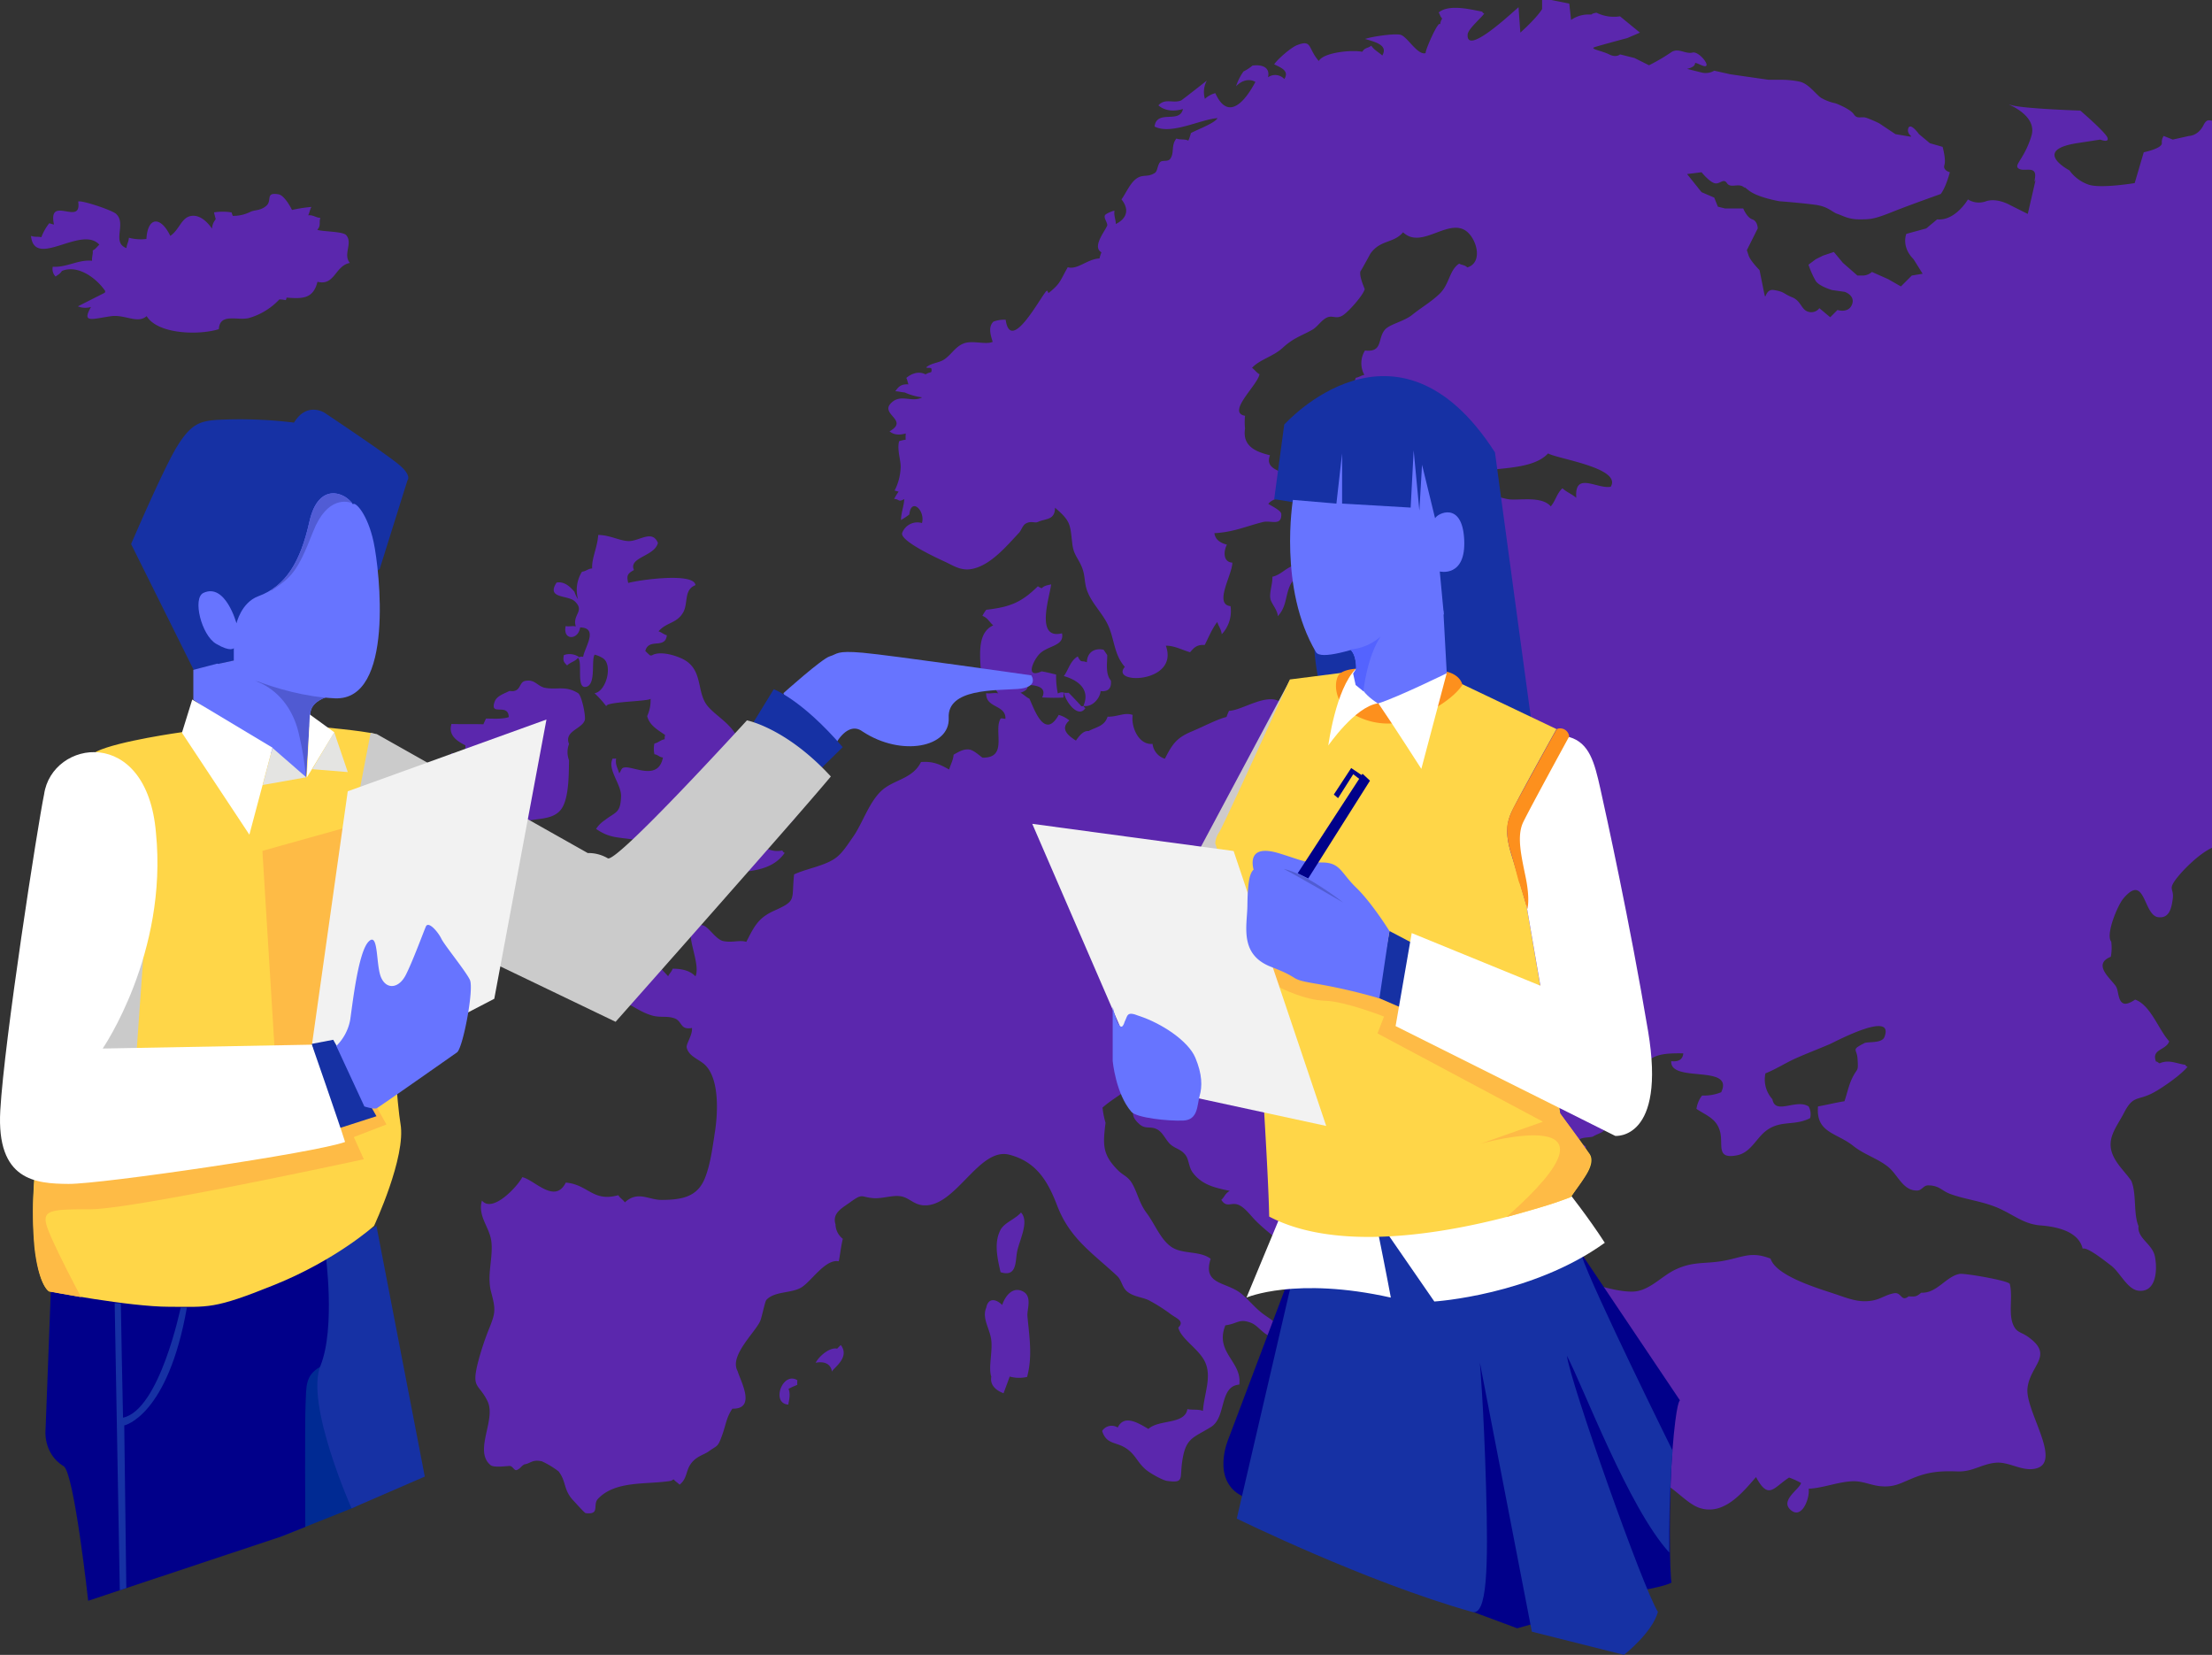 <svg xmlns="http://www.w3.org/2000/svg" width="667.487" height="499.237" viewBox="0 0 667.487 499.237">
  <rect x="0" y="0" width="667.487" height="499.237" fill="#333333" stroke="none"/>
  <g id="Group_7462" data-name="Group 7462" transform="translate(18283.154 4646.18)">
    <path id="Path_13430" data-name="Path 13430" d="M252.988,478.739c3.038,3.946-2.762,7.221-2.64,8.115-.356-2.62-2.564-3.239-4.945-2.755,1.072-2.043,4.279-4.749,6.492-4.267ZM151.822,323.381c.374.66,1.414,1.3,1.779,2.155a4.875,4.875,0,0,0,2.144-4.194c4.386-1.826,10.337-.453,13.027-4.441,2.222-3.3,2.138-10.538,2.219-14.551a6.864,6.864,0,0,1,0-4.921c-1.57-3.916,3.863-4.482,4.749-7.184.363-1.1-.9-7.458-2.018-8.153-3.721-2.321-6.231-.974-9.857-1.59-2.452-.417-3.129-2.758-6.176-2.084-1.934.429-1.1,3.561-4.666,3-1.44.767-3.827,1.439-4.467,3.217-1.666,4.634,4.124.222,4.249,4.673-1.847.662-4.541.458-6.876.447-.264.6-.536,1.114-.776,1.725-3.078-.108-6.434.017-9.627-.1-1.062,3.342,1.586,5.155,4.171,6.441.271,2.588-1.824,2.957-4.171,2.308-.58,3.545,10.857,8.3,4.922,9.843-.4,4.779,6.236-.354,5.25,5.581-1.463-.233-4.131-1.318-5.329-1.173-2.215.263-2.432,2.653-5.43,2.167,1.117.891,1.365,2.459,2.022,3.369-2.16.187-2.333,1.09-3.1,2.826,1.615,1.144,2.764,1.678,4.755.755-3.923,1.82,3.642,2.827,3.1,2.707C145.145,326.977,149.077,325.3,151.822,323.381Zm85.335,173.334c.261-1.546.694-3.1.071-4.755a27.717,27.717,0,0,1,2.637-1.192,8.207,8.207,0,0,1,.027-1.393C235.481,486.535,231.807,496.36,237.157,496.715ZM172.723,254.383c3.169,2.993-.848,4.014.315,7.589-.982-.265-2.069.113-3.061-.114-.948,4.393,3.837,4.293,4.358.4,5.692.118,1.345,6.067.908,8.892a1.553,1.553,0,0,0-1.165.091,5.056,5.056,0,0,0-4.648-.631c-.309,1.69-.091,2.068.987,3.119.855-.923,2.452-1.2,3.279-2.3,1.518,1.477-.726,9.76,2.625,8.706,2.865-.9,1.3-8.055,2.4-9.662a8.5,8.5,0,0,1,2.529,1.1c2.951,1.891,1.1,9.922-2.565,10.54a30.926,30.926,0,0,1,3.65,4.06c-1.282-1.578,13.285-1.548,13.257-2.444a11.312,11.312,0,0,1-1.026,5.277c.7,2.767,3.058,4.089,5.4,5.682a6.042,6.042,0,0,0-.119,1.309c-1.149.158-1.95,1.066-3.091,1.28a7.3,7.3,0,0,0,.015,3.255c.947.071,1.493.9,2.557.97-1.578,8.082-10.81,1.244-12.407,3.425-.313.429-.443.928-.786,1.359-.457-1.651-1.258-2.577-.931-4.511-.186.062-.845.137-1,0-1.839,3.117,2.592,7.834,2.489,11.391-.151,5.23-1.666,4.691-4.913,7.247a9.182,9.182,0,0,0-2.635,2.627c4.211,2.908,6.678,2.435,11.508,3.264,2.152.37,3.188,1.658,5.324,1.816,1.3.1,5.031-5.268,4.961.575-3.64-.062-4.415,2.419-6.866,3.215-5.019,1.623-5.924-.351-8.983,3.715-1.982,2.635-2.477,5.672-4.831,7.815.632-.8-7.776,3.1-4.5,3.069,1.393-.013,3.565.271,5.017-.126,1.772-.486,3.448-3.752,5.525-3.69,1.021.028,2.438,2.022,3.181,1.917,3.827-.542,5.931-4.582,10.339-4.893a40.144,40.144,0,0,0,12.017-2.2c7.1-2.467,18.9.529,24.236-7.261-.356-.09-.533-.315-.723-.711a6.968,6.968,0,0,1-4.688-.6c.951-1.543,2.229-3.691,1.749-5.37,4,.451,8.581-4.771,8.573-8.643-3-2.976-2.858-4.04-7-4.85-2.608-.514-4.551.406-7.395.559-1.627-6.408-1.465-9.623-4.622-15.095-2.677-4.641-6.017-6.134-8.872-9.235-3.631-3.949-1.645-10.185-6.469-13.733-2.126-1.562-7.956-3.5-10.633-1.887a1.4,1.4,0,0,1-.577,0c-.5-.423-.98-.9-1.406-1.337,1.078-4.061,5.99-.376,6.5-4.735-.855-.185-1.818-1.034-2.526-1.172,2.389-2.771,5.494-2.353,7.42-5.664,1.642-2.821.123-6.883,3.733-8.268-.311-3.892-16.733-1.639-20.284-.67-.466-2.063-.4-2.769,1.736-3.9-1.787-3.837,6.307-4.132,7.218-8.188-1.708-4.149-5.737-.41-8.94-.546-2.774-.119-5.554-1.824-9.066-1.843-.267,3.856-2.006,6.969-1.831,10.1-1.346.082-1.81.868-3.065.979a10.336,10.336,0,0,0-1.189,8.34,9.588,9.588,0,0,1-1.106-2.323c-1.168-1.267-2.87-3.184-5.375-2.739C164.01,253.67,170.63,252.409,172.723,254.383ZM103.739,143.908c-1.006-1.151-7.061-1.017-8.721-1.6,1.189-1.31.449-2.04.931-3.61-1.217-.008-2.28-.959-3.679-.767.38-.65.542-1.822.986-2.523a42.236,42.236,0,0,0-5.866.913c-.611-1.314-2.474-4.452-4.045-4.717-4.25-.719-1.724,1.929-3.843,3.583-1.871,1.461-3.343,1.027-4.76,1.749a11.689,11.689,0,0,1-5.2,1.172,5.139,5.139,0,0,1-.372-1.049,16.647,16.647,0,0,0-5.3-.012c.139.722.339,1.4.509,2.069a4.806,4.806,0,0,0-1.122,2.835c-1.464-2.107-3.821-4.413-6.576-3.772-2.707.631-3.34,4.175-6.018,5.959-2.831-5.919-6.807-5.939-7.2.931a13.923,13.923,0,0,1-5.292-.368c-.046,1.181-.68,2.056-.723,3.129-4.622-1.7.153-7.393-3.161-10.349-1.283-1.144-10.428-4.183-11.416-3.7,1.211,7.675-9.248-2.229-7.3,6.943a12.437,12.437,0,0,1-1.422-.41,15.57,15.57,0,0,0-2.391,4.224c-1-.26-2.059.052-3.13-.414,1.031,10.154,15.237-3.344,20.641,2.685-.662.466-1,1.27-2.024,1.736.177.881-.329,2.2-.178,3.1-4.215-.407-7.522,2.049-11.866,1.807a3.18,3.18,0,0,0,.861,2.952c.784-.619,1.224-.68,1.914-1.694,4.528-1.87,10.02,1.713,13.028,6.012.009.068.012.135.02.2a1.8,1.8,0,0,1-.1.291c-.013.031-.031.058-.047.088l-8.1,4.094a5.908,5.908,0,0,0,3.962.184c-2.831,4.968.192,3.636,6,2.794,4.21-.611,8.042,2.4,10.8-.027,3.378,5.553,15.933,5.787,21.778,3.928.3-4.93,5.466-2.529,8.994-3.328a20.218,20.218,0,0,0,9.27-5.643,11.1,11.1,0,0,1,1.96.224,7.971,7.971,0,0,0,.228-.771c5.091.449,8.079.192,9.31-4.774,5.238,1.323,5.288-4.839,9.773-5.682C102.687,149.713,105.842,146.316,103.739,143.908Zm284.84,105.659c1.129-2.458,3.378-2.892,3.225-5.889-3.52-.94-5.289,2.589-8.572,3.295.1,2.095-.919,4.6-.617,6.552.234,1.52,2.111,3.283,2.272,5.337C387.59,255.887,387.069,252.846,388.579,249.566ZM658.746,394.22c-2.73-.378-4.954-1.7-7.8-.457-.78-.406-.4-.429-1.093-.548-1.441-3.828,3.091-3.344,4-6.1-3.205-3.478-5.595-10.917-10.274-12.575-.025-.009-2.14,1.559-3.352,1.2-1.925-.579-1.572-3.809-2.431-5.166-1.439-2.273-7.306-6.665-1.562-8.954a14.592,14.592,0,0,0,.123-4.581c-1.752-2.028,1.855-10.832,3.648-12.972,6.693-7.98,5.978,5.064,10.542,5.616,3.37.409,3.993-2.8,4.368-5.465.469-3.3-1.55-2.7,1.074-6.136,2.223-2.913,7.037-7.628,10.777-9.342V109.393c-.872-.122-1.625-.533-2.549,1.318-1.641,3.281-4.374,3.281-4.374,3.281l-4.922,1.093-2.735-1.093a3.2,3.2,0,0,0-.545,2.186c0,1.641-5.469,2.735-5.469,2.735l-2.735,9.3s-9.843,1.641-13.671.546a11.906,11.906,0,0,1-6.014-4.376s-11.485-6.014,2.187-8.2l7.108-1.093s2.734,1.093,2.187-.548-8.2-8.2-8.2-8.2-16.953-.546-20.781-1.641,8.2,2.189,6.015,9.3-5.469,8.749-3.828,9.842,5.47-1.093,4.922,2.735,1.092-3.28-.546,3.828l-1.642,7.108-5.469-2.734s-3.827-2.187-7.108-1.094a6.175,6.175,0,0,1-5.469-.546s-3.828,6.563-9.3,6.015l-3.28,2.735-6.015,1.641s-1.643,3.827,2.185,7.656l2.735,4.374-3.28.546-3.283,3.281-3.827-2.187-4.921-2.187a4.192,4.192,0,0,1-2.735,1.093H559.77l-4.374-3.828-2.734-3.28-3.283,1.093-2.186,1.094-2.187,1.639a26.924,26.924,0,0,0,2.187,4.922c1.093,1.641,4.921,2.734,4.921,2.734l3.828.548s3.28,1.093,2.189,3.828-4.376,1.639-4.376,1.639l-2.189,2.189-3.28-2.735a3.044,3.044,0,0,1-3.28,1.094c-2.189-.548-2.189-3.281-4.922-4.376s-2.187-1.639-5.469-2.187-2.187,4.922-3.28-.546l-1.1-5.469s-2.734-2.734-3.28-4.374l-.547-1.641,3.28-6.562s0-2.187-1.639-2.735-2.735-3.281-2.735-3.281H519.85l-2.186-.545-1.1-2.735-3.827-1.641-4.374-5.467,4.374-.548s2.189,2.735,3.827,3.281,2.735-1.641,3.829,0,3.281,0,4.921,1.093-1.093-1.093,1.641,1.094,9.3,3.28,9.3,3.28,7.109.548,10.937,1.094,4.921,2.189,6.562,2.734,3.281,1.641,6.562,1.641,4.376,0,9.844-2.186,14.763-5.469,14.763-5.469c1.642-2.189,2.735-6.563,2.735-6.563s-2.186-.548-1.639-2.187-.547-5.469-.547-5.469l-3.831-1.094-3.28-2.734s-2.734-3.828-3.28-1.641,2.735,2.734-.545,2.189l-3.283-.548-4.921-3.281a36.352,36.352,0,0,0-3.829-1.639c-1.638-.548-2.734.546-3.828-1.094s-5.467-3.28-5.467-3.28a14.822,14.822,0,0,1-4.376-1.642c-1.639-1.093-3.827-4.374-6.562-4.921a27.934,27.934,0,0,0-4.921-.546h-4.376L521.49,95.4l-4.922-1.094a5.111,5.111,0,0,1-3.827.548l-2.187-.548-2.187-.546c4.374-1.093.545-2.734,4.374-1.093s-.548-4.376-2.734-3.829-4.376-1.639-6.564,0a56.7,56.7,0,0,1-6.562,3.829l-4.376-2.189-4.373-1.093s-1.094,1.093-3.28,0-6.017-1.641-4.376-2.187,9.844-2.735,9.844-2.735l3.827-1.639L488.133,77.9a11.84,11.84,0,0,1-7.109-1.094c-2.734.548,0,.548-2.734.548a9.147,9.147,0,0,0-4.924,1.639l-.545-4.921-5.469-1.094h-2.734v2.735c-1.639,2.734-6.562,7.109-6.562,7.109l-.548-7.656c-1.994,1.642-15.928,14.871-15.349,8.172.139-1.622,4.027-4.866,5-6.272-.269-.142-.478-.166-.591-.564-3.662-.711-10.082-2.329-13.161.246.446.672.409,1.132,1.067,1.848a3.175,3.175,0,0,0-.589,1.822c-.367-2.021-5.023,8.8-4.344,8.559-2.415.868-5.53-4.863-7.566-5.483-1.736-.529-9,.553-10.758,1.24,2.837.865,7.076,1.775,5.17,4.995-1.11-1.035-2.462-1.65-3.312-2.984-1.089.895-1.859.459-2.72,1.862-3.031-.659-11.669.138-13.122,2.778-3.366-3.9-1.966-6.584-6.579-4.779-1.882.738-5.774,4.164-6.888,5.77,2.045.994,4.662,1.985,3.06,4.448a3.717,3.717,0,0,0-4.917-.52c.683-2.91-1.583-3.936-4.681-3.543a13.609,13.609,0,0,1-2.719,1.777,16.718,16.718,0,0,0-2.242,4.47c1.587-1.653,3.8-2.467,5.85-1.327-.074-.042-7.028,14.705-12.1,3.4a7.224,7.224,0,0,0-3.144,1.722,7.214,7.214,0,0,1,.595-5.536c-.028.052-7.514,5.891-7.716,5.982-2.336,1.045-4.9-.784-6.915,1.512,2.032,1.787,4.836,1.859,7.408,1.1-.963,4.569-7.869,0-8.571,5.283,4.978,2.606,13.726-2.13,18.99-2.529-.746,1.5-6.223,3.5-8.014,4.508a13.579,13.579,0,0,1-.789,2.288c-1.038-.565-2.416-.188-3.587-.635-1.705,2.031-.526,4.329-1.9,6.149-.727.963-2.345.257-3.019.96-.834.869-.726,2.718-1.615,3.279-2.229,1.412-3.465.272-5.479,1.657-1.97,1.353-3.215,4.466-4.565,6.307,2.5,3.135,1.547,5.837-1.734,7.434.111-.987-.648-2.643-.374-3.936.07-.324-2.475.747-2.8,1.175-.676.892.916,2.5.56,3.318-.759,1.759-4.567,6.4-1.694,7.973a11.334,11.334,0,0,0-.588,1.85c-3.745.2-6.558,3.48-9.585,2.665-2.325,4.034-2.091,4.834-5.742,7.739-.382-.118-.188-.628-.524-.658-.948-.083-10.9,19.729-12.466,8.748a9.2,9.2,0,0,0-3.7.572c-1.617,1.621-.877,3.958-.217,6.1-2.143.964-6.088-.563-8.781.49-2.515.983-3.753,3.434-5.865,4.83-1.634,1.08-4,1.038-5.441,2.414.526.22.987.025,1.52.214a1.321,1.321,0,0,1-.029,1.213,5,5,0,0,0-1.665.65c-2.016-1.062-4.178-.288-5.8,1.069.316.605.421,1.44.643,1.954-2.014-.126-2.877.462-3.962,2.068,1.317.027,2.234.451,3.3.335a3.03,3.03,0,0,0-.54,0,18.769,18.769,0,0,0,5.333,1.514c-2.882,1.58-6.132-.86-8.828,1.239-4.849,3.772,5.281,5.462-1.011,9,1.294,1.1,2.96,1.2,4.891.647a12.77,12.77,0,0,0-.027,1.889,10.853,10.853,0,0,0-1.969.433c-.717,2.66.592,5.865.453,7.989a16.461,16.461,0,0,1-1.814,6.907c-.65-.171,1.053.289,1.2.338a17.609,17.609,0,0,0-1.355,2.214c1.631-.019,1.108,1.09,3.074.027-.2,2.51-.912,3.878-1.011,6.314a18.454,18.454,0,0,0,2.533-1.68c.548-5.26,4.855-1.156,3.811,2.6a4.895,4.895,0,0,0-5.962,2.943c-.911,2.432,11.079,7.882,12.972,8.756,2.482,1.145,4.78,2.829,8.2,2.119,5.583-1.161,10.3-6.874,14.042-10.84.723-.767,1.116-2.293,2.063-2.822,1.685-.939,2.7-.035,3.706-.506,2.3-1.076,5.1-.443,5.122-4.282,4.936,4.21,4.516,5.12,5.238,11,.378,3.085,1.591,4.017,2.72,6.575,1.059,2.4.865,3.987,1.353,6.15.958,4.25,4.536,7.431,6.457,11.212,2.219,4.381,1.882,9.228,5.307,13.083-4.717,5.4,16.5,5.021,12.379-6.379,2.435-.092,5.046,1.321,7.314,1.965,1.366-1.651,2.223-2.3,4.416-2.2,1.22-2.4,2.26-5.012,3.788-6.927.344,1.267,1.23,2.223,1.337,3.7a10.154,10.154,0,0,0,2.653-8.489c-5.143-.529.624-9.629.545-13.126-2.746-.155-2.735-3.292-1.626-5.427-1.893-.479-3.52-1.429-3.784-3.457,5.848-.313,9.506-2.075,14.681-3.363,2.325-.58,5.7,1.364,5.5-2.46-.054-1.031-3.173-2.5-3.907-3.008,2.468-3.322,11.458-1.038,6.629-7.656-1.858-2.546-7.908-2.361-6.125-7.014-4.362-1.058-8.37-2.76-7.531-8.055a18.244,18.244,0,0,1,0-3.852c-5.656-1.021,3.817-9.254,4.372-12.55-.786-.328-1.686-1.617-2.264-1.889,2.12-2.458,6.386-3.427,9.228-6.043,3.248-2.992,5.284-3.438,8.884-5.427,1.66-.915,2.777-2.936,4.482-3.726,1.722-.8,2.818.6,4.8-.662,1.915-1.219,6.331-6.325,6.606-7.945-.482-1.22-1.611-3.9-1.307-5.328-.08.375,3.071-5.41,3.015-5.331,3.018-4.29,7.059-3.073,9.871-6.465,5.226,5.021,12.672-3.327,18.137-.909,3.8,1.68,6.449,9.953,1.248,11.516-.832-.818-1.607-.639-2.447-1.152-3.063,2-2.865,6.219-6,9.189-2.569,2.431-5.325,3.975-8.2,6.286-2.452,1.972-6.8,2.791-8.232,4.484-2.286,2.7-.5,6.854-6,6.263a7.224,7.224,0,0,0-.188,7.342c-.963.163-1.717.78-2.56.871-.429.867-.07.84-.709,1.384,2.339,2.493,3.043,3.844,3.335,6.578.133,1.234-.956,2.383-.97,3.843-.017,1.787,1.526,3.548,1.513,5.465-.023,3.294-2.892,3.165-.009,6.031.226.225,4.123.915,4.811,1.205.027.011,2.114,2.949,2.313,3.21,3.081-2.814,6.551,4.057,10.388,4.322,4.228.292,8.73-1.5,12.455-2.857,6.716-2.447,19.7-.722,24.872-6.357,2.892,1.672,22.382,4.373,18.9,10.061-4.1.77-11.02-4.79-10.388,3.336-1.23-1.089-2.945-1.73-4.172-2.873-1.717,1.522-1.974,3.59-3.525,5.458-2.668-3.115-9.054-1.831-12.306-2.1-3.231-.265-11.125-4.119-10.088,2.218-4.554-.549-8.884-1.511-10.388,3.827-1.313-.225-1.872.384-3.066.433-.935,2.569.4,4.333-1.322,6.117-1-.9-6.44-6.067-6.591-6.079-1.823-.15-3.007.684-2.826,2.523.493,4.745,16.094,4.85,17.8,10.923-1.61.731-1.839,1.966-2.707,3.077,3.883,3.272,1.015,6.759.356,10.351-6.831.536-7.835-5.841-12.334-7.715-1.376-.572-5.557-.338-7.109,0-5.352,1.165-2.925,2.827-4.618,6.3-1.189,2.44-3.564,3.365-4.265,6.006-.944,3.569.884,9.376,1.213,13.121.723,8.255-1.775,7.645-9.3,8.994a14.315,14.315,0,0,0-1.872,5.54c-1.092.492-5.785,2.777-6.3,2.72-5.035-.555-2.6-4.837-5.742-7.163-4.12-3.054-11.666,2.49-15.629,2.582a18.249,18.249,0,0,0-.761,1.864c-2.59.56-7.194,3-10.419,4.332-4.589,1.9-5.873,3.742-8.176,8.256a5.32,5.32,0,0,1-3.721-4.49c-4.025.451-6.552-4.906-5.987-8.717-2.373-.9-4.692.635-7.576.514-.908,2.869-3.383,3.1-5.726,4.342-1.428-.147-2.651,1.14-3.831,2.878-2.235-1.445-4.941-3.46-1.982-6.082a8.9,8.9,0,0,0-3.212-1.669c-4.262,7.625-7.345-1.694-8.841-4.9-.9-.36-2.02-1.534-2.707-1.768,1.617-.581,2.238-1.088,2.26-2.383,2.62.112,5.8.668,4.3,3.777a57.758,57.758,0,0,0,6.425.043c.02-.5.047-1,.051-1.511a2.155,2.155,0,0,0-1.744.309,24.556,24.556,0,0,1-.524-5.746c-1.13-.261-3.354-.826-4.385-.954-4.784,2.189-2.821-2.719-.849-5.019,2.454-2.865,7.837-2.442,7.012-6.467-8.209,2.059-3.7-11.018-3.28-14.764-1.441.382-1.818.283-2.882,1.175-.134-.042-1.267-.588-1.094-.627-4.949,4.866-8.293,6.279-15.615,7.12a12.739,12.739,0,0,0-1.147,1.835c1.576.589,2.085,1.859,3.265,2.87-4.606,2.084-4.066,8.223-3.785,13.015,5.506.982,2.767,4.231,5.289,7.507-1.157-.3-2.463.179-3.636-.084-.209,4.625,6,3.406,5.81,7.766-.521-.013-.887-.238-1.437-.1-2.282,3.6,2.379,11.934-5.454,11.805-.261,0-2.542-2.3-4.085-2.466-1.793-.2-3.352.84-4.678,1.581-.068,1.6-1.034,3.232-1.323,4.475-2.9-1.646-4.977-2.541-8.506-2.273-2.4,4.934-7.85,5.283-11.454,8.26-4.1,3.386-6.124,10.181-9.037,14.311-1.638,2.322-3.153,4.806-5.167,6.309-3.339,2.49-8.817,3.227-12.633,5.024-.833,7.847.908,7.845-6,10.949-4.81,2.162-5.994,4.664-8.417,9.4-2.092-.64-4.123.317-6.9-.225-2.349-.461-4.409-4.365-6.272-4.764-7.979-1.709-.1,10.841-2.174,15.389-1.741-1.805-4.137-2.265-6.866-2.314-.267.837-1.137,1.647-1.368,2.285-2.282-2.324-7.775-9.432-7.612-1.641a5.579,5.579,0,0,0-.56,0c-.367-.367-.651-.85-.986-1.207-2.936-.111-10.731,1.739-5.538,4.816a18.693,18.693,0,0,0-.585,1.847c-.435.1-.972-.15-1.412-.1a6.816,6.816,0,0,0-.569,2.985c5.173.623,7.588,3.729,12.357,5.137,2.49.734,4.464.063,6.712.824,2.556.865,1.673,3.635,5.372,2.952.21,2.16-1.839,4.818-1.583,5.92.632,2.734,3.878,3.539,5.646,5.329,4.273,4.332,3.745,14.485,2.876,20.06-.7,4.484-1.358,9.909-3.071,14.094-2.243,5.482-6.763,6.458-13.082,6.461-3.884,0-7.167-2.853-11.042.759-.471-.812-1.52-1.331-1.962-2.181-7.743,2.154-9.044-3.227-15.856-3.8-3.287,6.606-9.432-.83-13.125-1.638-1.4,2.744-8.954,10.97-12.168,7.057-1.386,4.768,2.345,7.989,2.842,12.429.56,5-1.455,10.083-.063,15.24,1.42,5.256,1.234,6.256-.454,10.556a82.714,82.714,0,0,0-3.738,11.436c-1.638,7.081.5,5.6,3.066,10.817,2.77,5.629-4.271,14.973.935,19.333.982.821,4.685.287,5.766.25.83-.029,1.406,1.41,2.024,1.263,1.128-.267,1.726-1.63,2.643-1.784,1.654-.279,2.187-1.505,5.055-.877a25.986,25.986,0,0,1,5.056,3.054c2.459,3.228,1.329,5.609,4.64,8.99.38.388,3.178,3.555,3.524,3.595,4.483.529,2-2.491,3.69-4.293,5.305-5.637,14.615-4.251,21.928-5.437.386-.064.613-.336.931-.469.493.644,1.313,1.076,1.777,1.611,2.277-1.78,1.87-3.994,3.268-6.094,1.643-2.471,4.073-2.893,5.485-3.919,2.773-2.021,2.75-1.057,4.25-5.35,1.014-2.9,1.168-5,2.949-7.574,7.357.188,2.368-8.462,1.576-11.324-2.568-4.5,4.979-11.354,6.738-14.95.571-1.165,1.46-6.019,1.947-6.544,2.456-2.636,7.4-1.934,10.441-3.685s7.3-8.749,11.386-7.956c.479-2.264.662-4.557,1.232-6.779a5.656,5.656,0,0,1-2.214-4.378c-1.086-3.423,2.08-4.937,4.464-6.673,3.915-2.853,3.157-1.488,6.975-1.215,2.719.2,5.723-.97,8.229-.572,2.618.415,3.954,2.631,7.1,2.747,9.619.355,16.531-17.624,25.673-15.282,8.269,2.127,11.7,8.156,14.467,15.394,3.778,9.866,10.5,14.152,17.972,21.079,1.637,1.516,1.493,3.549,3.271,4.924,1.848,1.428,4.147,1.52,6.29,2.462a49.681,49.681,0,0,1,6.7,4.235c1.84,1.347,4.289,2.114,2.3,4.057.865,3.587,6.516,6.576,8.214,10.7,1.854,4.5-.427,9.3-.78,14.436-1.426-.571-3.115-.209-4.689-.536-.754,4.721-8.648,3.046-11.758,5.978-3.012-1.74-7.288-4.508-9.266-.423a3.4,3.4,0,0,0-4.7,1.037c1.268,4.057,4.049,3.235,7.025,5.1,3.051,1.915,3.437,4.214,6.14,6.543,1.217,1.05,5.019,3.224,6.425,3.419,5.114.714,3.878-.588,4.5-5.344,1.009-7.748,3.224-7.489,8.76-10.923,4.721-2.925,2.38-12.275,8.536-12.794.923-6.965-7.515-9.641-4.2-17.871,3.778-.512,4.117-2.126,7.7-.775,2.093.789,3.484,3.239,5.786,4.056.02,1.347.837,2.246.734,3.665,2.114-.631,2.992-2.79,2.669-5.154-.825-2.222-3.044-3.5-5.074-4.924-2.694-1.891-4.381-4.19-6.855-6.288-4.539-3.853-11.978-2.6-9.4-10.659-3.176-2.4-8.072-1.374-11.406-3.3-3.537-2.047-5.359-7.1-7.87-10.438-2.231-2.968-2.7-5.832-4.239-8.658-1.37-2.525-2.767-2.6-4.522-4.37-4.642-4.686-4.515-7.644-3.679-14.25a25.335,25.335,0,0,1-.916-4.589c2.45-2.189,5.53-3.9,8.134-5.964a16.442,16.442,0,0,1,1.957.546c2.3,4.53-3.867,6.12,1.065,10.431,1.919,1.678,3.324.406,5.469,1.63,1.617.924,2.538,3.244,3.813,4.4,1.576,1.43,3.087,1.385,4.523,3.161,1.168,1.444.982,3.7,2.3,5.453,2.909,3.859,7.1,4.582,11.144,5.47-1.5.808-1.672,2.021-2.568,2.7,1.759,2.716,3.066.374,5.55,1.672,1.773.93,3.324,3.086,4.743,4.523l.011.011c4.318,4.366,9.63,7.6,13.739,12.253,1.868,2.115,5.15,5.438,5.153,8.522a8.618,8.618,0,0,1-.686,3.269c-.355,1.037-2.122,1.393-2.487,2.331.979-2.511,3.639-2.414,2.961-6.026-.406-2.16-4.135-3.674-4.851-6.345.133,13.8,6.512,28.719,16.989,37.815-.564.232-1.021.477-1.611.734,1.161,2.535,3.784,4.907,6.4,5.332a6.553,6.553,0,0,1-.028,2.435c-1.149-.3-2.458.22-3.6-.083a10.646,10.646,0,0,0-1.668,3.883c1.076,1.777,1.18,2.254,3.05,1.972,2.775,3.639,1.051,11.617,6.043,13.518.392-.32.846-.766,1.2-1.077.493.907,1.37,1.453,1.734,2.688-.143.119,1.59.106,1.467.013a5.435,5.435,0,0,1,.284-2.367c1.23.854,3.387,1.366,4.524,2.034-.232-2.931-4.395-12.5,1.751-11.7a7.254,7.254,0,0,1,.111-1.858c-.012-.071-.877-.613-1.026-.767a3.938,3.938,0,0,0,.477-1.97c-2.522-1.685-9.816-3.114-9.784-6.177,4.851-1.136,6.6-.127,9.744,2.667,2.392,2.127,6.677,6.468,6.6-.32a18.543,18.543,0,0,0-4.741-2.811c2.031-.173,3.853-1.108,4.208-3.2-4.32-3-12.96,2.345-11.552-5.316.2-1.086,2.663-1.745,2.774-4.271.058-1.283-1.812-4.638-2.182-6.013-1.018-3.772-1.852-7.393.625-11.345,4.432-.747.907,4.226,4.828,4.822,2.428.37,4.222-2.74,4.4-4.67-.066-.1-.721-.851-.887-1.051,2.009-2.5,8.094-.923,11.262-1.917,3.84-1.205,7.29-2.96,9.282,1.953.684-1.1,2.069-2.06,2.655-2.945-1.376,2.586,1.223,4.586,3.415,5.931-1.124.643-1.2,1.023-2.68,1.156-2.266,2.217-2.093,8.805-.53,12.391.35.8,2.331.3,2.77,1.149a17.678,17.678,0,0,1,.963,3.839c.493,2.264.1,5.746-.154,7.983-.194,1.734-2.067.217-.967,3.967.269.916,2.747,4.531,3.265,5.591,3.13,6.357,2.8,11.239,10.893,11.059-2.1,1.105-1.057.753-.473,2.664,5.478-3.939,6.909,1.25,10.375,3.764,4.357,3.16,7.294.675,11.934-.642-.328-.927.074-2.7-.382-3.639,7.19-4.35,12.725,5.707,18.525,7.546,7.261,2.3,12.858-4.652,16.95-9.334,3.788,7.036,5.234,3.2,9.981.135a24.994,24.994,0,0,1,3.607,1.635c-.418,1.867-6.481,5.271-3.114,8.164,3.486,3,5.872-3.971,5.387-6.418,4.5-.234,8.828-2.088,13.287-2.26,3.056-.117,5.518,1.239,8.435,1.495,3.931.346,5.726-.747,9.307-2.249,5.056-2.12,8.486-2.392,13.931-2.211,4.555.15,7.067-2.146,11.362-2.613,4.279-.467,8.315,2.933,12.58,1.642,7.447-2.262-3.521-17.356-2.856-24.059.706-7.1,8.243-9.882.119-15.617-2.111-1.491-3.454-1.172-4.494-3.769-1.4-3.5.012-8.312-.959-12.129-.261-1.019-13.7-3.306-15.142-3.044-4.1.747-6.87,5.921-11.56,5.668-1.343,1.058-1.594,1.284-3.829,1.094-2.274,1.823-2.108-1.31-4.346-.931-2.5.423-4,1.745-6.558,2.207-3.693.663-6.591-.346-10.408-1.674-4.735-1.649-18.6-5.453-20.341-10.967-6.132-2.407-8.553-.258-14.807.757-5.321.863-8.718.047-14.055,2.612-4.025,1.935-7.669,6.229-12.3,6.55-3.991.276-10.057-1.522-13.931-2.724-5.116-1.584-11.5-7.3-10.513-13.725-.683-.112-.867-.425-1.818-.463-1.321-2.981.7-4.4,1.939-6.892.583-1.179.636-2.827,1.492-3.824.719-.84,2.848-1.033,3.276-1.768,1.52-2.59-.034-5.706,1.084-8.638.992-2.6,4.231-1.572,3.867-5.785-5.145-2.985,1.335-2.463,2.162-2.94,2.685-1.544,3.744-.868,4.431-4.658-4.731-3.235,4.4-9.634,7.053-12.853,5.522-6.71,7.139-7.716,15.773-7.577-.15,1.9-1.535,2.614-3.63,2.343-.449,6.713,19.134.825,15.076,9.38a13.642,13.642,0,0,1-5.77.991,8.506,8.506,0,0,0-1.694,4.038c3.168,2.083,5.963,2.927,7.064,6.642,1.176,3.962-1.409,8.646,5.146,7.363l.016,0c4.318-.856,5.844-5.4,9.167-7.689,4.293-2.951,8.311-1.145,12.909-3.535a4.762,4.762,0,0,0-.467-3.535c-3.809-2.387-10.04,2.726-10.923-2.174a8.847,8.847,0,0,1-2.1-7.79c3.067-1.2,6.125-3.2,9.2-4.561,3.4-1.507,6.971-2.864,10.268-4.285,1.44-.619,19.587-10.359,16.449-2.143-.777,2.03-5.013,1.331-6.073,1.874-4.1,2.108-2.251,1.613-2.051,4.646.273,4.112.031,2.661-1.519,5.71-1.1,2.156-1.669,5.011-2.431,7.17-2.679.414-5.328,1.1-7.972,1.554-.709,8.035,5.595,7.868,10.68,11.95,3.148,2.527,7.178,3.7,10.339,6.18s4.506,7.367,8.962,7.247c1.35-.035,1.827-1.57,3.269-1.556,3.415.028,3.973,1.61,6.7,2.609,4.838,1.775,10.122,2.178,15.151,4.551,4.491,2.123,7.237,4.545,12.054,4.924,4.183.328,11.39,1.492,12.7,7.013,1.425-.583,6.84,3.785,8.612,5.124,2.629,1.993,4.881,7.148,8.188,7.549,5.52.67,5.808-6.52,4.98-10.418-.8-3.742-5.358-5.375-4.922-9.054-1.607-3.835-.524-9.769-2.186-13.67-1.513-2.264-4.239-4.756-5.509-7.656-2.185-4.988.992-8.375,3.29-12.821,2.957-5.721,4.089-3.366,9.448-6.428,2.767-1.58,8-5.26,9.749-7.515C659.061,394.7,658.837,394.6,658.746,394.22ZM307.685,462.444c-3.082-1.321-5.214,1.823-5.986,4.224-2.008-2.009-4.259-2.111-4.815.816-1.347,3.16,1.034,6.242,1.493,9.613.5,3.7-.915,8.382.028,11.182-.429,2.568,1.357,4.129,3.7,5.019.639-1.7,1.238-3.32,1.859-5.044a10.6,10.6,0,0,0,5.252.112c1.694-6.294.655-12.123.1-18.374C309.136,468,310.969,463.853,307.685,462.444ZM325.6,286.031q-1.836-2.035-3.841-4.061a5.279,5.279,0,0,1-1.46-.039c.6,2.906,4.472,7.981,6.559,4.577-.117.281-.632-.493-.656-.577,2.74.53,5.076-2.436,5.191-4.464,2.269.249,3.359-.817,3.106-3.178-1.654-1.957-1.118-4.978-1.1-7.656-.115-.206-.825-1.258-1.1-1.647-2.915-.627-4.983.927-5.044,3.8-1.673-.726-1.631.419-2.763-1.783-2.281,1.342-2.848,4.195-4.184,5.928,4.688,1.342,8.009,4.322,5.852,9.1A4.881,4.881,0,0,0,325.6,286.031Zm129.177,253.1c-2.353.841-3.249-.68-6.163-.462-.131-.462-.218-1.274-.37-1.752a20.489,20.489,0,0,1-2.656-.122c-3.066,4.294-10.1-2.56-13.126-1.5-.277.1-.066.919-.213,1.192a5.693,5.693,0,0,0-1.958-.662c-2.68,4.458,2.088,2.894,4.251,3.736,2.616,1.021,4.753,4.391,6.988,4.957,1.634.415,4.713-1.279,6.686-1.8,2.9-.765,6.176.384,7.134-3.034C454.986,539.7,454.922,539.429,454.774,539.136ZM306.152,450.85c.6-3.56,3.876-9.281,1.217-12.088-1.591,1.946-5.009,3.056-6.154,5.2-2.061,3.861-.98,8.532-.009,12.807C306.06,458.335,305.661,453.745,306.152,450.85Zm3.219-172.23c-.017-.135-.029-.258-.055-.41A3.439,3.439,0,0,1,309.371,278.62Z" transform="translate(-18282.434 -4719.158)" fill="#5b27ad"/>
    <g id="Group_7460" data-name="Group 7460" transform="translate(-18283.154 -4532.717)">
      <g id="Group_7455" data-name="Group 7455" transform="translate(0 10.138)">
        <path id="Path_13419" data-name="Path 13419" d="M-18639.146,1568.518l-14.631,3.634-.709,52.185,23.012-9.185Z" transform="translate(18738.871 -1284.222)" fill="#002a93"/>
        <path id="Path_13420" data-name="Path 13420" d="M-18569.588,1601.825s-.18-32.187.088-37.174-.262-8.529,4.461-11.154,6.7-36.61,6.7-36.61l-22.18,1.181-65.871,12.728-1.576,41.6s-.916,7.217,5.514,11.153c3.145,2.231,7.346,40.547,7.346,40.547l57.762-19.207Z" transform="translate(18661.715 -1264.78)" fill="#01008a"/>
        <path id="Path_13421" data-name="Path 13421" d="M-18572.664,1544.88l1.547,86.587,1.963-.656-.623-49.059s13.125-2.755,18.9-35.56h-1.869s-6.354,30.881-17.4,33.211c-.121-3.345-.658-34.523-.658-34.523Z" transform="translate(18607.27 -1275.321)" fill="#1631a4"/>
        <path id="Path_13418" data-name="Path 13418" d="M-18669.988,1507.462l14.588,75.62-22.1,9.583s-14.027-31.492-9.385-43,1.512-34.016,1.512-34.016Z" transform="translate(18783.584 -1261.231)" fill="#1631a4"/>
        <path id="Path_13410" data-name="Path 13410" d="M-18982.146,1242.143s11.57-10.4,13.975-11.1,1.783-1.786,9.861-1.087,50.932,6.833,50.932,6.833,2.566,3.649-4.187,4.115-21.2-.155-20.734,8.7-14.209,11.88-26.01,4.115c-2.8-2.1-5.746-.233-8.078,3.65C-18981.6,1248.2-18982.146,1242.143-18982.146,1242.143Z" transform="translate(19218.576 -1156.648)" fill="#6774ff"/>
        <path id="Path_13409" data-name="Path 13409" d="M-18890.094,1257.635l6.057-9.861s8.387,3.028,20.809,17.47c-4.971,4.814-7.221,7.143-7.221,7.143Z" transform="translate(19117.52 -1163.444)" fill="#1631a4"/>
        <path id="Path_13406" data-name="Path 13406" d="M-18631.488,1267.549s-19.234,2.655-25.746,5.82-19.4,116.295-19.172,138.693,4.875,24.172,4.875,24.172,24.176,4.657,36.148,4.657,13.3.887,31.93-6.653,29.941-17.741,29.941-17.741,9.758-20.846,7.98-30.825-6.207-82.495-6.207-82.495l-1.121-21.249s-2.52-12.68-.27-13.829c-3.676-1.011-17.461-2.205-17.461-2.205Z" transform="translate(18686.381 -1170.267)" fill="#ffd648"/>
        <path id="Path_13398" data-name="Path 13398" d="M-18604.84,1160.611l8.377-26.748s1.514-1.413-2.625-4.845-22.309-15.544-22.309-15.544-5.348-3.533-9.285,2.927a133.536,133.536,0,0,0-23.518-.807c-4.949.4-7.672,1.312-11.811,8.075s-13.828,29.373-13.828,29.373l18.877,37.953,12.211-2.826Z" transform="translate(18719.4 -1112.509)" fill="#1631a4"/>
        <path id="Path_13400" data-name="Path 13400" d="M-18645.762,1237.262v8.984l34.018,23.417s.824-14.287,1.137-17.082-.7-5.668,7.453-7.92-35.412-9.277-35.412-9.277Z" transform="translate(18704.1 -1158.778)" fill="#6774ff"/>
        <path id="Path_13401" data-name="Path 13401" d="M-18642.316,1243.779s10.453,2.807,13.318,16.544a93.791,93.791,0,0,1,2.031,12.781l1.252-19.351s-.236-3.464,5.2-5.2-12.664-3.7-12.664-3.7Z" transform="translate(18719.314 -1161.939)" fill="#505ad2"/>
        <path id="Path_13402" data-name="Path 13402" d="M-18611,1252.755l-3.111,10.016,20.348,30.747,6.984-26.244Z" transform="translate(18669.012 -1165.32)" fill="#fff"/>
        <path id="Path_13403" data-name="Path 13403" d="M-18630.424,1287.35l13.121-2.329-10.172-8.851Z" transform="translate(18709.703 -1174.136)" fill="#e4e4e2"/>
        <path id="Path_13404" data-name="Path 13404" d="M-18635.736,1265.375l-8.316,13.645.92-19.02Z" transform="translate(18736.631 -1168.047)" fill="#fff"/>
        <path id="Path_13405" data-name="Path 13405" d="M-18639.834,1280.585l-4.09-12.037-6.617,11.164Z" transform="translate(18744.777 -1171.266)" fill="#e4e4e2"/>
        <path id="Path_13408" data-name="Path 13408" d="M-18874.822,1266.606l1.861.376,63.656,35.884a11.456,11.456,0,0,1,6.035,1.575c2.492,1.706,41.992-41.6,41.992-41.6s11.807,2.231,25.324,16.927c-10.371,12.466-64.953,74.007-64.953,74.007l-66.92-32.149-16.535-5.511Z" transform="translate(18986.666 -1169.119)" fill="#cbcbcb"/>
        <path id="Path_13414" data-name="Path 13414" d="M-18652.629,1321.31l3.938,63.772,17.584-2.887,6.168-68.627Z" transform="translate(18731.807 -1188.219)" fill="#febb46"/>
        <path id="Path_13415" data-name="Path 13415" d="M-18533.437,1373.974l-2.232,31.492-16.139,3.018,2.363-28.081Z" transform="translate(18576.824 -1210.965)" fill="#cacaca"/>
        <path id="Path_13416" data-name="Path 13416" d="M-18565.568,1449.745l3.008,5.38-9.844,3.805,3.021,6.692s-69.547,15.09-82.537,15.09-15.205.191-12.445,6.9,9.666,19.613,9.666,19.613l-9.666-1.708s-3.07-1.708-4.389-13.044a107.725,107.725,0,0,1,.389-23.6Z" transform="translate(18679.17 -1239.497)" fill="#febb46"/>
        <path id="Path_13399" data-name="Path 13399" d="M-18660.023,1204.408s17.059,9.589,35.125,10.4,13.523-38.659,11.709-47.138-5.551-12.314-6.256-11.406c-2.223-3.533-10.4-6.965-13.123,5.249s-7.166,19.481-15.443,22.509c-5.148,1.918-6.561,8.176-6.561,8.176s-3.334-12.314-9.994-9.185c-3.33,1.615-.609,12.718,3.836,15.342s5.35,1.312,5.35,1.312v3.735Z" transform="translate(18725.932 -1127.741)" fill="#6774ff"/>
        <path id="Intersection_26" data-name="Intersection 26" d="M11.8,17.739C7.5,28.775,1.2,26.9,0,26.427q.113.153.241.3l1.59,1.41c3.331,2.227,8.9,2.36,11.058-7.306C15.128,10.8,18.526,4.1,24.261.354Q24.3.176,24.345,0C18.253,4.181,16.581,5.495,11.8,17.739Z" transform="translate(106.25 54.605) rotate(180)" fill="#515cd5"/>
        <path id="Path_13413" data-name="Path 13413" d="M-18735.414,1284.074l-11.293,79.912,45.664-12.2,9.844-5.118,15.746-84.242Z" transform="translate(18840.35 -1168.96)" fill="#f2f2f2"/>
        <path id="Path_13411" data-name="Path 13411" d="M-18664.43,1418.641l6.52-1.242,13.049,23.06-13.049,4.193Z" transform="translate(18758.463 -1227.317)" fill="#1631a4"/>
        <path id="Path_13412" data-name="Path 13412" d="M-18710.113,1398.33a14.769,14.769,0,0,0,4.193-7.92c.7-4.736,2.4-20.265,5.51-23.526s2.176,7.065,3.811,10.792,5.352,3.339,7.451-.776,5.279-12.811,6.057-14.6,3.729,1.708,4.658,3.649,7.3,9.706,8.617,12.423-2.1,20.653-3.885,21.9-23.443,16.461-24.225,16.849-3.725-.543-3.725-.543Z" transform="translate(18811.602 -1206.385)" fill="#6774ff"/>
        <path id="Path_13407" data-name="Path 13407" d="M-18635.924,1290.909c-1.992,9.684-12.029,74.249-13.225,95.427s10.711,22.051,20.576,22.128,74.611-9.395,83.467-12.656c-1.789-5.746-10.018-29.35-10.018-29.35l-63.123,1.164s19.746-28.663,16.07-65.142C-18604.932,1269.94-18633.533,1274.4-18635.924,1290.909Z" transform="translate(18649.232 -1174.902)" fill="#fff"/>
      </g>
      <g id="Group_7458" data-name="Group 7458" transform="translate(311.492 0)">
        <path id="Path_13426" data-name="Path 13426" d="M-17788.393,2503.185l-30.418,56.949,12.336,2.886Z" transform="translate(17866.199 -2411.578)" fill="#cecacb"/>
        <path id="Path_13397" data-name="Path 13397" d="M-17988.986,1526.629l-16.881,44.693s-5.637,12.623,3.92,17.57,69.768,34.97,69.768,34.97l13.309,4.947,6.141-1.706,33.264-10.064s6.139-1.194,7.164-2.047c-.512-1.706-.914-24.693.281-39.875s2.275-15.053,2.275-15.053l-29.34-43.67-60.217-9.041h-19.273Z" transform="translate(18065.195 -1251.052)" fill="#01008a"/>
        <path id="Path_13396" data-name="Path 13396" d="M-17987.756,1525.225l-16.207,69.769s38.893,19.105,70.965,28.146c4.605,1.365,4.947-13.135,4.262-37.528s-1.875-37.7-1.875-37.7l15.691,81.2,27.807,6.994s8.531-6.653,10.236-12.964c-4.607-7.335-26.439-69.257-27.465-77.275,4.949,9.382,18.6,45.887,30.879,59.363-.174-18.252,1.021-30.705,1.021-30.705s-24.225-48.958-27.465-58.852-60.559-10.235-60.559-10.235h-23.881Z" transform="translate(18065.676 -1250.331)" fill="#1631a4"/>
        <path id="Path_13395" data-name="Path 13395" d="M-17961.418,1499.449l-9.711,23.357s14.828-6.429,43.563,0c-1.18-6.429-3.672-18.764-3.672-18.764h3.016l13.781,19.945s29.391-1.837,51.438-17.715c-4.988-7.742-11.156-15.484-11.156-15.484Z" transform="translate(18035.768 -1244.814)" fill="#fff"/>
        <path id="Path_13381" data-name="Path 13381" d="M-17932.43,1110.882s33.816-37.953,63.592,8.378c4.744,35.227,10.9,80.447,10.9,80.447l-64.1-11.507s-2.219-10.8-.908-13.929,36.035-34.621-12.514-40.88Z" transform="translate(18008.463 -1096.247)" fill="#1631a4"/>
        <path id="Path_13382" data-name="Path 13382" d="M-17902.275,1147.126s-4.437,26.748,6.969,45.926c2.723,4.744,38.561-11.406,38.561-11.406l-1.213-12.92s7.973,1.918,7.367-9.69-8.078-7.873-8.783-6.359c-1.107-4.441-3.936-16.15-3.936-16.15l-.807,13.828-1.719-18.169-.906,17.26-20.691-1.211V1133.1l-1.715,15.141Z" transform="translate(17980.928 -1109.781)" fill="#6774ff"/>
        <path id="Path_13387" data-name="Path 13387" d="M-17890.037,1243.258l28.367,13.516s-11.549,20.732-13.52,24.931-1.609,8.083,0,13.208,4.488,15.218,4.488,15.218l6.063,35.318,4.09,27.3,8.58,11.911s2.521,1.918-1.211,7.268-4.143,6.056-4.143,6.056-59.348,22.509-91.045,5.855c-.3-17.462-4.531-78.127-4.531-78.127l-11.742-34.442a6.534,6.534,0,0,1,1.2-3.411c1.193-1.706,21.322-46.058,21.322-46.058l16.033-2.047Z" transform="translate(18019.859 -1150.286)" fill="#ffd648"/>
        <path id="Path_13386" data-name="Path 13386" d="M-17868.8,1238.743s3.879.7,4.73,3.96c-3.18,4.736-10.791,8.774-15.758,10.56a20.858,20.858,0,0,1-17.939-2.174c-5.586-3.8-4.967-10.249-3.334-11.724s5.277-1.553,5.277-1.553Z" transform="translate(17993.887 -1149.554)" fill="#fd901d"/>
        <path id="Path_13383" data-name="Path 13383" d="M-17866.316,1209.677l1.039,19.015-15.646,8.378-5.117.641-5.48.167-2.02-9.185.912-1.413s.2-4.34-1.92-5.955S-17866.316,1209.677-17866.316,1209.677Z" transform="translate(17990.359 -1138.96)" fill="#6774ff"/>
        <path id="Path_13384" data-name="Path 13384" d="M-17861.258,1261.05s2.207-17.022,8.3-23.114c.477,4.181,1.434,7.047,6.629,10.392C-17853.258,1249.4-17861.258,1261.05-17861.258,1261.05Z" transform="translate(17950.594 -1149.601)" fill="#fff"/>
        <path id="Path_13385" data-name="Path 13385" d="M-17881.639,1268.891l7.648-28.848s-14.756,7.227-20.609,9.078C-17890,1255.811-17881.639,1268.891-17881.639,1268.891Z" transform="translate(17999.045 -1150.395)" fill="#fff"/>
        <path id="Path_13392" data-name="Path 13392" d="M-17964.336,1380.394l3.166,7.347s7.287,3.763,13.5,3.942,17.859,4.778,17.859,4.778l-1.969,5.077,49.928,26.638-18.75,6.63s48.139-13.511,7.764,22.128c8.531-2.532,12.293-3.235,19.328-6.035,2.2-3.208,8.02-9.542,5.438-13.4s-8.643-11.853-8.643-11.853l-2.834-11.228-68.121-33.31Z" transform="translate(18035.955 -1203.245)" fill="#febb46"/>
        <path id="Path_13394" data-name="Path 13394" d="M-17836.295,1312.894l60.76,8.205,27.939,82.938-54.33-11.753Z" transform="translate(17836.295 -1177.827)" fill="#f2f2f2"/>
        <g id="Group_7457" data-name="Group 7457" transform="translate(64.585 118.243)">
          <path id="Path_13390" data-name="Path 13390" d="M-17878.041,1384.777l7.467,3.225,3.154-19.583-6.93-3.643Z" transform="translate(17917.566 -1315.607)" fill="#1631a4"/>
          <g id="Group_7456" data-name="Group 7456">
            <path id="Path_13391" data-name="Path 13391" d="M-17823.7,1350.164s-5.281-8.5-10.016-13.08-4.738-7.609-10.406-7.609-4.734-.233-12.734-2.718-8.7,1.4-7.842,4.892c-1.4,1.242-1.787,4.814-1.863,10.87s-2.562,14.752,7.223,18.479,4.5,3.572,13.9,5.125a173.078,173.078,0,0,1,18.711,4.348Z" transform="translate(17866.896 -1300.994)" fill="#6774ff"/>
            <path id="Path_13423" data-name="Path 13423" d="M-17829.91,1282.648l-19.566,30.048s2.484,1.242,3.18,1.553c6.994-11.025,18.637-29.5,18.637-29.5Z" transform="translate(17864.982 -1280.94)" fill="#00018a"/>
            <path id="Path_13424" data-name="Path 13424" d="M-17846.115,1287.906l5.24-8,3.572,2.407-.852,1.087-2.1-1.63-4.576,7.221Z" transform="translate(17872.529 -1279.909)" fill="#00018a"/>
            <path id="Path_13425" data-name="Path 13425" d="M-17826.594,2604.875s-11.168-8.8-17.953-10.143C-17841.189,2596.429-17826.594,2604.875-17826.594,2604.875Z" transform="translate(17855.857 -2564.293)" fill="#515dd3"/>
          </g>
        </g>
        <path id="Path_13389" data-name="Path 13389" d="M-17994.008,1358.057l66.279,33.131s15.449,1.429,9.906-31.613-12.639-65.2-14.414-73.18-3.324-13.749-9.312-15.523-15.523,26.168-15.523,26.168l-.551,6.9,3.344,19.053,3.945,22.875-38.818-15.868Z" transform="translate(18103.65 -1161.973)" fill="#fff"/>
        <path id="Path_13388" data-name="Path 13388" d="M-17935.154,1269.155a2.727,2.727,0,0,0-3.705-2.262c-1.273,2.12-12.336,22.371-12.336,22.371s-2.9,4.807-2.686,8.128a22.625,22.625,0,0,0,1.234,7.033c.99,3.358,2.3,8.765,2.408,8.765s2.473,8.022,2.473,8.022.85-2.827-.463-9.33-2.859-12.617-.771-16.928S-17935.154,1269.155-17935.154,1269.155Z" transform="translate(18097.17 -1160.434)" fill="#fd901d"/>
        <path id="Path_13393" data-name="Path 13393" d="M-17775.846,1401.435v16.352s.91,9.892,5.652,15.342c1.617,1.817,11.107,2.826,15.646,2.625s4.137-4.643,4.943-7.469.811-6.46-1.309-11.507-10.193-10.4-17.061-12.617c-3.73-1.514-3.33,0-4.236,1.716C-17773.725,1411.125-17775.846,1401.435-17775.846,1401.435Z" transform="translate(17800.117 -1211.168)" fill="#6774ff"/>
        <path id="Intersection_27" data-name="Intersection 27" d="M0,16.538a15.324,15.324,0,0,1,8.929-3.882l.011-.265C7.216,10.584,7.392,6.769,7.392,6.769L8.3,5.355,7.541,1.9,5.2,0S4.194,10.172,0,16.538Z" transform="translate(105.123 95.087) rotate(180)" fill="#5463ff"/>
      </g>
    </g>
  </g>
</svg>
